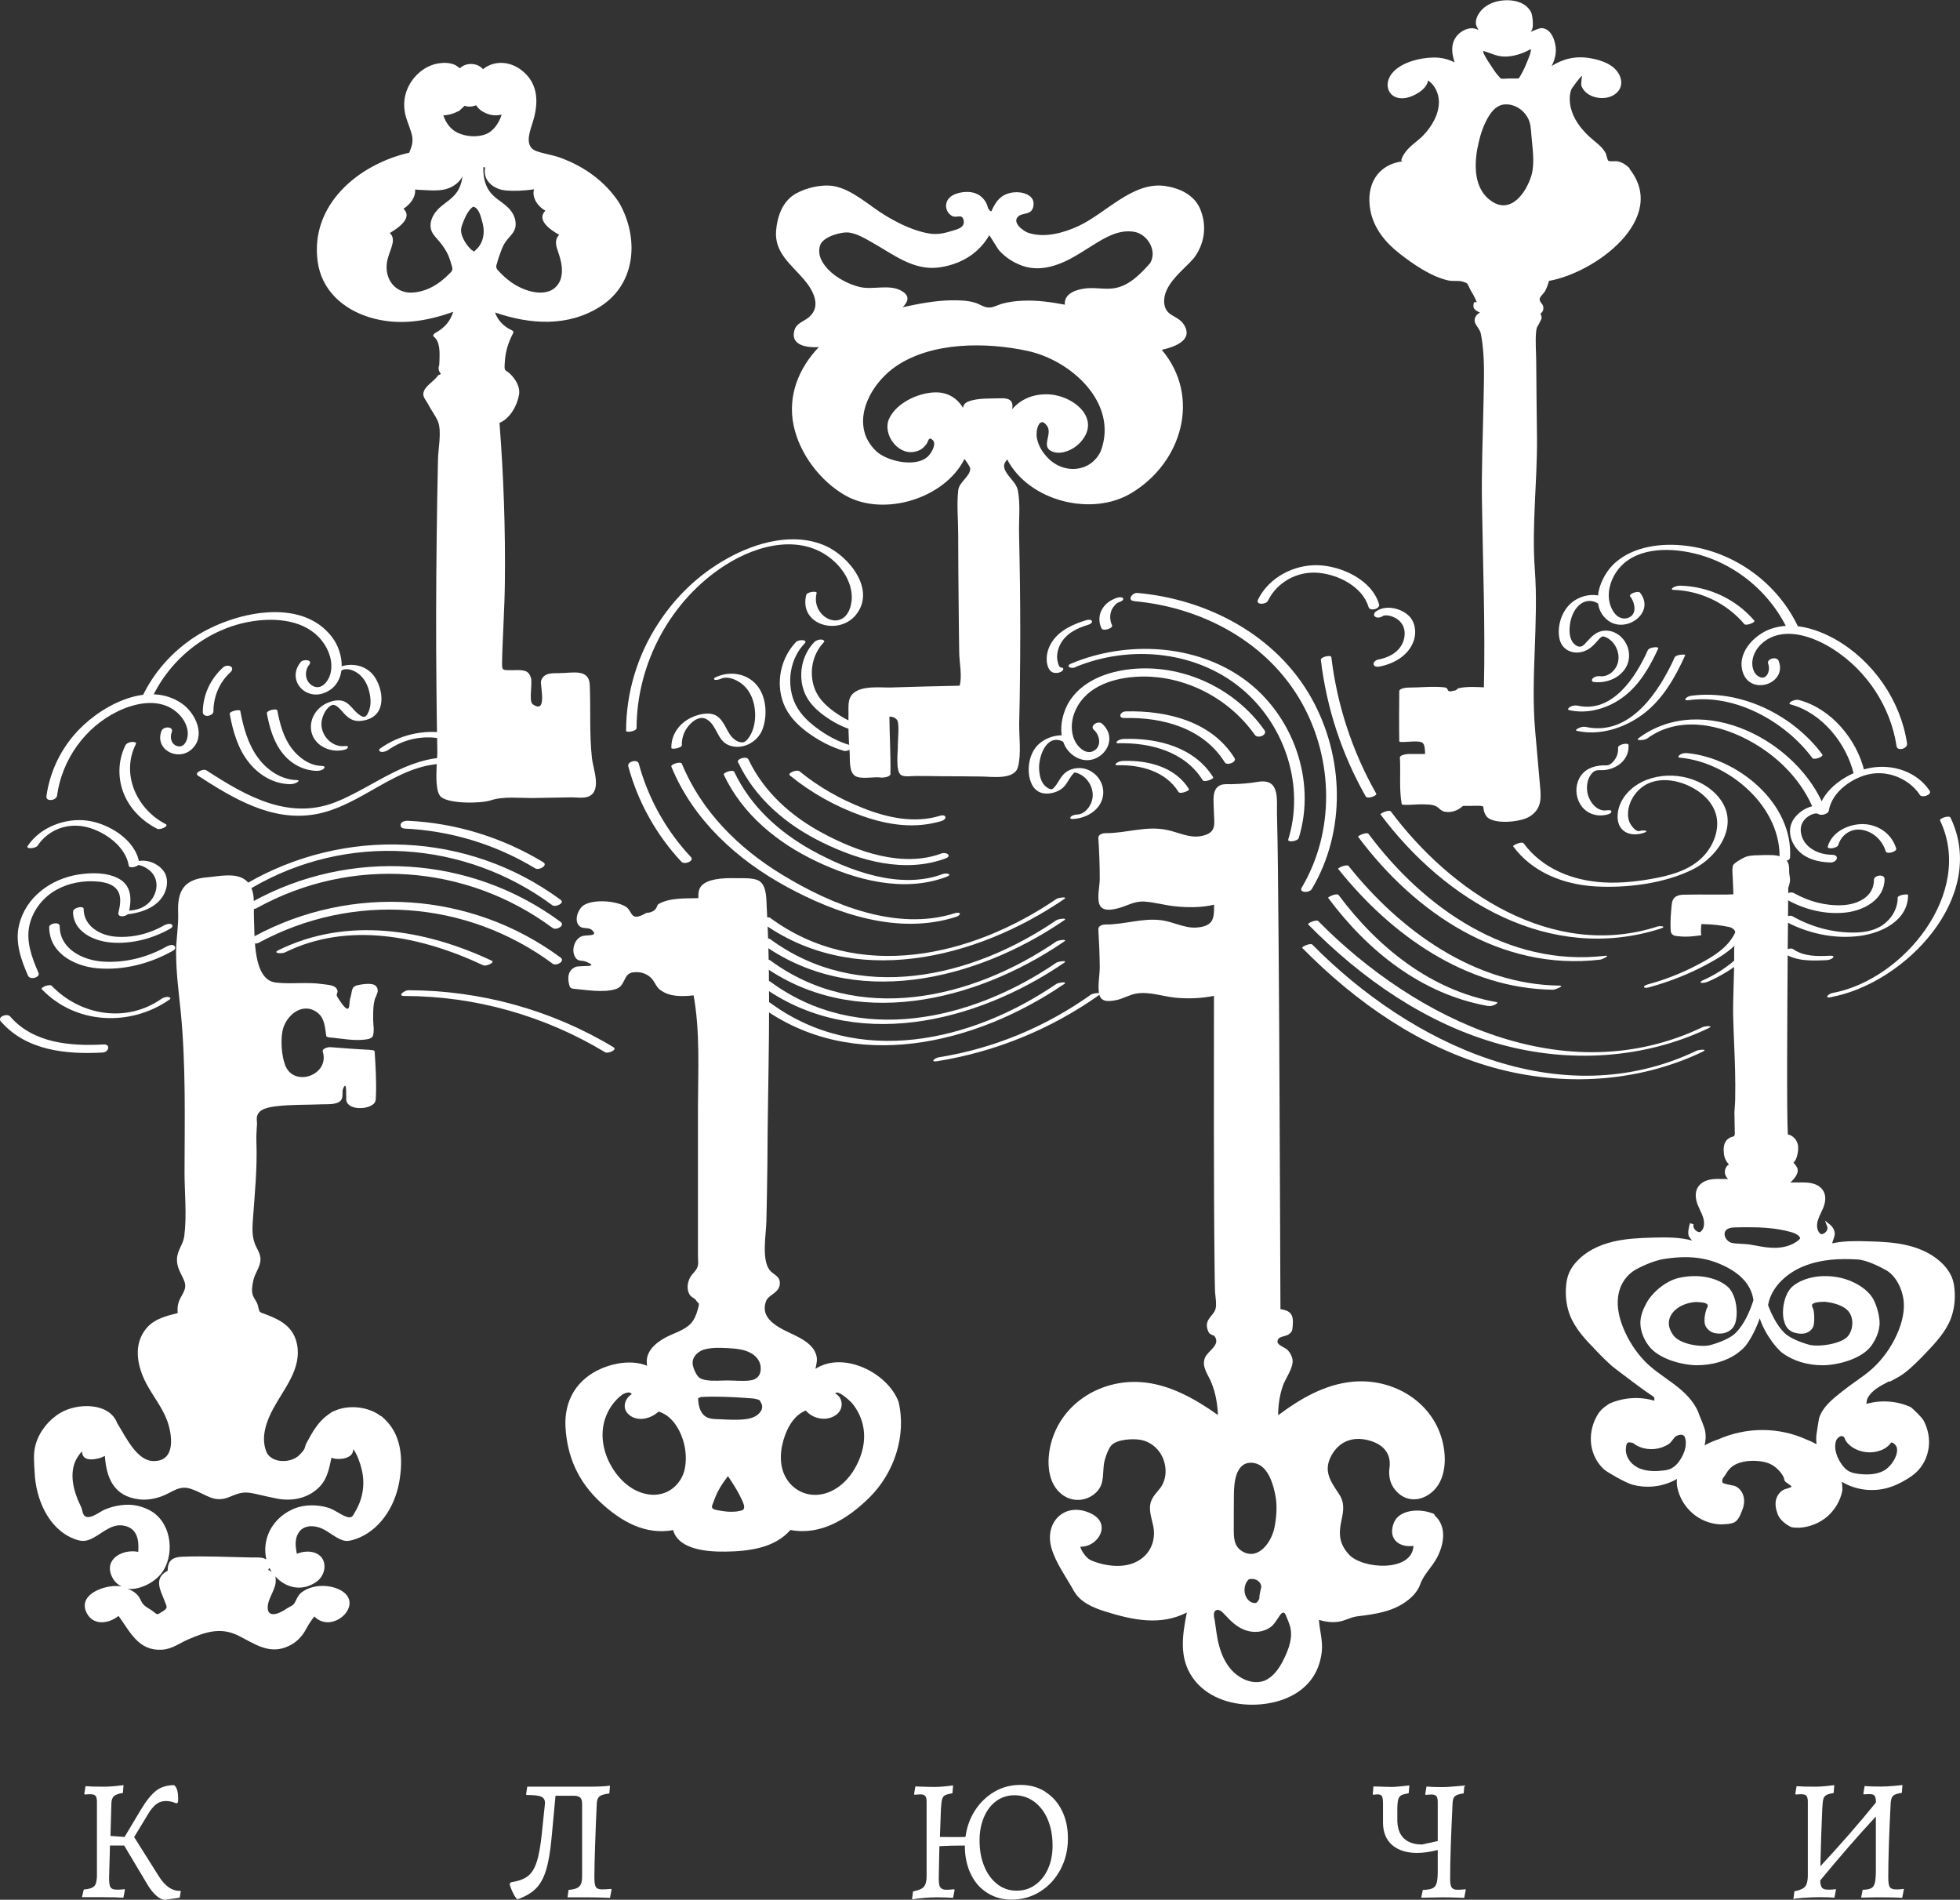 <?xml version="1.0" encoding="UTF-8"?> <svg xmlns="http://www.w3.org/2000/svg" id="Layer_1" data-name="Layer 1" viewBox="0 0 153.27 148.53"><rect x="0" y="0" width="153.27" height="148.53" fill="#333333" stroke="none"/><defs><style> .cls-1 { fill: #fff; stroke-width: 0px; } </style></defs><path class="cls-1" d="m127.43,13.16s-.01,0-.02-.01c0,0,0-.01,0-.02-.29-.27-.55-.44-.93-.52-.15-.03-.6.05-.72-.05-.06-.05-.16-.53-.21-.61-.3-.54-.84-.87-1.28-1.28-.66-.62-1.24-1.38-1.44-2.27-.1-.44-.12-.96.04-1.39.04-.12.79-1.13.84-1.07,0,.01-.09.65-.05.76.3.82,1.36,1.11,2.13.9.85-.24,1.26-1,.8-1.82-.43-.77-1.42-1.09-2.24-1.23-1.17-.2-2.14.06-3.01.61.25-.51.41-1.05.28-1.68-.11-.56-.39-1.2-1.02-1.28-.22-.03-.64.2-.93.3.35-.23.15-1.35.07-1.52-.46-.95-1.74-1.09-2.67-.87-.47.11-.95.36-1.27.74-.22.27-.4.6-.39.96,0,.17.11.36.2.53-.18-.08-.37-.15-.59-.13-.26.02-.54.13-.75.28-.85.6-.81,1.52-.52,2.39-.49-.25-1.04-.4-1.71-.38-1,.02-2.32.35-3.04,1.07-.96.95-.44,2.32.93,2.09.6-.1,1.66-.66,1.74-1.37.52.34.82.97.85,1.61.03,1-.54,1.97-1.21,2.67-.43.46-1.01.79-1.39,1.3-.14.19-.29.41-.34.65-.01.06.04.08.12.09-2,.25-2.92,1.87-2.53,3.88.27,1.37,1.16,2.46,2.24,3.31,1.07.84,2.51,1.84,3.86,2.13.36.08.8-.02,1.15.1.33.11.32.11.49.48.12.27.3.51.42.77.38.83-.11-.12-.11.68,0,.22.28.38.51.48-.15.08-.28.19-.35.34-.26.53.32.8.42,1.32.34,1.71.24,3.57.21,5.31-.05,2.67-.17,5.33-.12,8,.07,4.77.26,9.56.15,14.33-.65-.03-1.32-.07-1.95.06-.11.02-.18.14-.26.17-.91.26-.39-.17-.89-.23-.92-.1-1.91.02-2.84.02-.15,0-.67.06-.68.28-.01,1.3-.02,2.61,0,3.91,0,.05.12.06.14.06.39.03,1.33-.13,1.64.04.22.12.23.54.24.9-.43,0-.86,0-1.29,0-.14,0-.69.07-.68.28.07,1.17-.07,2.48.14,3.63,0,.05.11.06.14.06.53.04,1.07-.06,1.61-.03.31.01.63,0,.92.14.26.12.37.37.69.43.54.11,1.05-.1,1.43-.45.33,0,.66,0,.99-.01.96-.01.39.05.8.75.44.76,2.68.54,3.39.11,1.14-.69.9-1.72.81-2.84-.11-1.29-.23-2.57-.34-3.86-.37-4.21.28-8.44-.03-12.64-.25-3.41.2-6.87.17-10.29-.02-1.97-.05-3.93-.06-5.9,0-.8-.09-1.68,0-2.47.05-.37.11-.3.23-.57.15-.34.29-.38.1-.77.14-.1.24-.23.23-.47-.01-.31-.33-.42-.29-.69.02-.16.32-.43.41-.58.15-.27.24-.53.32-.82,3.63-.64,9.35-4.86,6.31-8.74Zm-7.73-9.3c.02.05.02.12,0,.17-.04.21-.12.41-.2.6-.19.48-.39.96-.67,1.4-.03.04-.06.08-.08.11-.11,0-.21,0-.32,0-.16,0-.31,0-.47,0-.18,0-.42.04-.6,0,0,0,0,0-.02-.02-.03-.03-.06-.06-.09-.1-.1-.11-.19-.21-.28-.33-.13-.17-.24-.36-.36-.53-.17-.26-.35-.52-.49-.79-.05-.09-.12-.21-.13-.31,0-.03,0-.06.01-.08.3.09.59.21.89.31.36.12.72.16,1.1.12.6-.07,1.18-.26,1.7-.57Zm-4.15,7.68c.15-.82.38-1.59.79-2.32.34-.6.77-1.05,1.4-1.06.69-.02,1.34.39,1.69.98.27.45.28.91.32,1.4.08,1.01.28,2.14.02,3.13-.38,1.31-1.57,3.11-3.12,2.07-1.38-.93-1.38-2.74-1.11-4.2Z"></path><path class="cls-1" d="m147.79,108.02c.38-.2.77-.4,1.11-.65.62-.47,1.17-1.04,1.7-1.59.72-.76,1.54-1.62,1.95-2.68.23-.61.34-1.29.31-2.02-.02-.51-.1-.94-.26-1.29-.14-.32-.35-.62-.63-.92-.67-.7-1.63-1.22-2.79-1.5-1.01-.24-2.02-.29-3.14-.32-.96-.03-1.89-.03-2.77.16.04-.14.11-.32.17-.53.17-.52-.31-.91-.33-.93l-.4-.32.18.48c.08.22-.11.48-.34.56-.06.02-.11.03-.14.02-.02,0-.05-.02-.09-.06-.26-.24-.26-.65-.18-.96.06-.22.16-.43.26-.65.07-.14.13-.28.19-.42.13-.34.24-.84.01-1.26-.16-.29-.46-.51-.85-.61-.33-.09-.66-.08-.99-.08,0,0-.32,0-.54,0-.11,0-.18,0-.22,0,0,0,.02-.02.03-.03.18-.15.32-.32.43-.51.06-.11.14-.27.12-.45-.02-.18-.13-.32-.24-.45-.03-.04-.06-.07-.09-.11.03-.03.06-.06.08-.09.14-.18.19-.38.23-.57.05-.22.09-.51.02-.79-.08-.3-.28-.56-.6-.71l-.17-.04c-.1-1.52-.05-9.08-.01-14.7l.02-1.95c.01-1.43.02-2.39.02-2.63.04-.11.14-.44.14-.58,0-.14-.02-.28-.04-.41-.02-.1-.03-.2-.03-.31v-.06c0-.27,0-.57-.23-.82-.19-.21-.48-.3-.69-.34-.26-.05-.53-.05-.76-.05-.02,0-.49,0-.84.02h-.15c-.24.02-.51.04-.72.12-.25.1-.46.24-.66.36-.12.08-.28.2-.33.29-.04.09-.06.3-.06.43.03.62.06,1.23.08,1.85-.16,0-.41.02-.52.02-.38,0-.76,0-1.14,0-.71,0-1.45-.01-2.18.01-.23,0-.47.03-.66.15-.28.18-.31.49-.33.69-.06.64-.12,1.31-.07,1.96,0,.08.02.21.12.3.1.1.25.13.39.14.42.05.78.05,1.12.02.16-.01.62-.07.62-.07l.14-.02-.02-.14c-.02-.16,0-.55.03-.73,0,0,.04-.01.11,0,.8.02,1.44.09,2.12.24.09.03.34.14.4.33.09.28.04.57-.01.87-.03.18-.06.37-.06.56v.96c0,.39-.02,1.04-.04,1.73-.03.93-.05,1.9-.04,2.4.02.82.05,1.58.08,2.31.06,1.41.11,2.73.08,4.3,0,.24-.06.98-.06,1l.03,1.69s0,.2-.13.22c-.25.05-.47.2-.59.4-.12.19-.14.4-.15.58,0,.29.02.53.11.74.07.17.17.33.3.46-.16.09-.28.26-.31.48-.04.23.05.47.25.66h-.51c-.31-.01-.68-.02-1.02.07-.39.1-.71.33-.87.63-.23.43-.12.94.01,1.29.06.15.12.29.19.44.11.23.21.44.27.67.08.32.08.75-.19.99-.03.03-.06.05-.09.06-.04,0-.08,0-.14-.02-.23-.08-.42-.34-.36-.56,0,0,0-.02,0-.03l-.27-.09s-.01.03-.01.04c-.06.19-.22.77-.06,1.02.05.08.14.19.23.3-.94-.26-1.95-.26-3.05-.23-1.12.03-2.13.08-3.14.32-1.16.28-2.12.79-2.79,1.5-.28.29-.49.6-.63.92-.16.36-.24.78-.26,1.29-.03.73.08,1.41.31,2.02.41,1.06,1.22,1.92,1.95,2.67.53.55,1.07,1.13,1.7,1.6l.58.44c.75.57,1.53,1.16,2.29,1.66.11.07.1.22.08.33-1.14-.34-2.41-.26-3.53.24l-.36.26c-.25.18-.47.44-.65.8-.35.66-.48,1.42-.39,2.13.1.75.45,1.43.99,1.93.22.21,1.65,1.03,2.18,1.19,1.19.34,2.48.18,3.54-.43-.05.42.03.68.03.68.16.77.58,1.48,1.18,2,.6.52,1.36.83,2.15.87.13,0,.86,0,1.15-.17.28-.18.42-.5.53-.79l.05-.13c.16-.37.2-.74.12-1.07-.09-.4-.36-.72-.71-.85-.04-.01-.13-.03-.24-.05-.16-.03-.64-.12-.7-.21-.05-.11,0-.27.03-.34.1-.11.18-.24.26-.37.06-.09.12-.19.19-.27.46-.58,1.27-.71,1.87-.72.62,0,1.14.1,1.54.33.45.26.9.83.93,1.09.02.17.09.22.29.36l.16.11c.12.09.13.13.13.13,0,0-.02.02-.06.05-.07.03-.17.06-.26.09-.07.02-.14.04-.2.06-.34.13-.61.45-.7.85-.08.37,0,.73.12,1.06.22.66,1.03,1.04,1.09,1.06.14.03.29.04.46.04.06,0,.12,0,.19,0,.79-.05,1.55-.36,2.15-.87.6-.52,1.02-1.23,1.18-2.02,0-.01.02-.27-.04-.7,1.06.64,2.38.82,3.61.47.5-.14.99-.37,1.52-.7.28-.17.49-.33.67-.49.53-.49.89-1.19.99-1.93.1-.71-.04-1.47-.39-2.13-.16-.3-.91-.98-1-1.05l-.04-.02c-1.07-.48-2.31-.56-3.44-.24.02-.16.04-.32.06-.37.3-.66.99-1.02,1.71-1.39Zm-17.07,6.78c-.23.12-.51.16-.75.18-.8.09-1.43,0-1.92-.25-.61-.32-.98-.94-.9-1.53,0,0,0-.38.19-.43.02,0,.05,0,.07,0,.11,0,.24.04.31.06.15.13.33.23.54.31.72.28,1.57.19,2.22-.23.14-.09.24-.22.33-.35.07-.09.14-.19.22-.25.09-.07.28-.14.46-.14.09,0,.22.09.25.16.25.64-.07,1.33-.28,1.69-.23.39-.48.64-.76.78Zm11.3-1.9c-.42-.23-.74-.35-.75-.35-2.19-1-4.72-.99-6.94,0-.02,0-.48.15-1.03.45.09-.38.11-.76.04-1.12-.06-.32-.43-1.19-.44-1.21-.25-.78-.81-1.51-1.72-2.24-.3-.24-.62-.46-.92-.68-.44-.31-.88-.63-1.29-.99-.77-.69-1.43-1.6-1.9-2.63-.45-.99-.64-1.9-.54-2.71.11-.95.63-1.75,1.44-2.19.58-.32,1.47-.69,2.16-.8.59-.09,1.14-.14,1.66-.14.95,0,1.79.16,2.58.48,1.63.66,2.55,1.61,2.74,2.83v.07c-.25.8-.7,1.88-1.42,2.58-.41.39-1.26.73-1.93.91-.72.2-2.35-.06-2.87-.72-.74-.95-.24-1.66.01-1.92.38-.4.95-.65,1.63-.72.18,0,.7,0,.92.13.07.04.08.08.09.11.02.1-.04.22-.07.26l-.02.04c-.11.33-.17.66-.16.92,0,.23.05.53.42.8.29.22.79.23,1.05.18.19-.04.35-.11.48-.19.29-.2.44-.45.52-.86.14-.73,0-2.08-.74-2.66-.89-.7-2.32-.94-3.73-.62-1.07.24-2.14,1.2-2.55,1.99-.24.44-.5,1.03-.46,1.65.03.54.24,1.11.62,1.63.79,1.11,2.73,1.55,3.77,1.56,1.2,0,2.35-.32,3.21-.95.17-.13.43-.33.63-.58.45-.58.85-1.42,1.1-2.14.2.62.53,1.23.98,1.85.15.21.55.69.8.87.84.61,1.95.95,3.12.95.03,0,.06,0,.08,0,1.04-.01,2.99-.45,3.77-1.56.37-.52.58-1.09.62-1.63.03-.6-.21-1.45-.47-1.94-.47-.88-1.62-1.49-2.55-1.7-1.41-.32-2.84-.08-3.73.62-.72.56-.92,1.95-.74,2.66.08.32.18.62.51.85.13.09.28.15.48.19.27.06.51.06.72,0,.26-.08.48-.26.58-.48.08-.18.08-.37.09-.54,0-.27.01-.58-.08-.88l-.02-.04s-.09-.16-.07-.26c0-.03.02-.07.09-.11.23-.14.74-.14.92-.14.47.05,1.33.2,1.8.7.4.42.5,1.31.02,1.96-.46.62-2.31.9-3.04.7-.67-.18-1.52-.52-1.93-.91-.63-.61-1.05-1.52-1.3-2.19.27-1.52,1.6-2.56,2.76-3.03,1.48-.6,2.97-.61,4.23-.54.74.04,1.79.59,2.21.82.83.46,1.3,1.53,1.4,2.37.09.81-.09,1.72-.54,2.71-.47,1.03-1.13,1.93-1.9,2.63-.4.36-.85.68-1.29.99-.31.22-.62.44-.92.68l-.17.13c-.71.56-1.52,1.2-1.79,2.08,0,0-.16.92-.2,1.24-.03.24-.03.5,0,.75Zm-1.35-15.96c-.57.49-1.31.61-1.83.62-.5.01-.98-.07-1.45-.16-.19-.03-.38-.07-.57-.1-.16-.02-.38-.04-.61-.05-.3-.02-.61-.03-.8-.08-.18-.04-.35-.18-.47-.38-.1-.18-.11-.4-.01-.55.15-.24.51-.28.84-.28.3,0,.6-.01.92-.01,1.05,0,2.18.06,3.26.35.28.07.56.17.74.36.05.06.08.11.08.14,0,.05-.08.11-.1.13Zm3.97,18.12c-.28-.14-.53-.4-.76-.78-.21-.36-.53-1.05-.28-1.69.04-.09.23-.31.4-.31h0c.21,0,.26.17.27.23.11.25.31.46.59.65.65.42,1.5.51,2.22.23.22-.08.41-.2.56-.33.1-.09.18-.18.26-.29.13.04.38.16.44.46.1.6-.48,1.47-1.04,1.76-.49.26-1.12.34-1.92.25-.24-.03-.51-.07-.75-.19Z"></path><path class="cls-1" d="m112.2,118.45s-.04-.07-.1-.1c-.04-.03-.09-.04-.14-.05-.95-.36-2.57-.3-2.98.8-.48,1.3.54,1.92,1.55,1.76-.08,2.06-3.99,1.85-5.06.66-.75-.83-.8-1.6-.57-2.65.18-.84.26-1.41-.24-2.14-.68-1-1.18-1.79-.53-2.96.67-1.19,1.83-1.51,3.1-1.1.89.29,1.47.88,1.45,1.83,0,.19-.05.38-.05.57,0,.62.17,1.12.6,1.56.78.82,1.92.75,2.76.02,1.04-.9,1.13-2.49.86-3.75-.69-3.26-3.88-5.18-7.09-4.87-2.17.21-4.09,1.33-5.81,2.62,0-.78.11-1.53.36-2.28.2-.6.82-1.37.77-2.03-.02-.25-.19-.58-.36-.76-.2-.23-.8-.39-.82-.66-.03-.46.6-.41.85-.58.31-.21.31-.33.34-.69.09-.97-.24-1.17-.96-1.3-.03-7.43-.06-14.86-.1-22.28-.03-4.13-.05-8.26-.1-12.38-.02-1.33-.03-2.66-.07-3.99-.03-1.22.26-2.87-1.51-2.57-.69.12-1.33.16-2.04.18-.25,0-.62-.03-.86.07-.73.3-.53,1.31-.53,1.95.01,1.04.33,1.83-1.08,2.05-.86.14-1.74-.32-2.57-.49-1.66-.35-3.18.26-4.82.25-.23,0-.58.1-.56.39.07,1.06.11,2.12.11,3.18,0,.56-.23,1.49-.02,2.01.22.54.91.43,1.42.3.77-.19,1.28-.59,2.13-.53.8.06,1.57.29,2.37.37.96.1,2.07.11,3.04-.13,0,.99.03,1.69-1.39,1.79-.91.06-1.81-.45-2.71-.57-1.5-.2-2.91.34-4.39.33-.23,0-.58.1-.56.39.06.98.1,1.96.11,2.95,0,.63-.19,1.56-.03,2.16.16.58.74.52,1.28.42.55-.1,1.06-.43,1.61-.52,1.01-.17,2.04.22,3.03.32,1,.1,2.05.06,3.04-.14,0,7.07-.03,14.14.05,21.21,0,.59.02,1.18.03,1.76,0,.42.16,1.12.04,1.52-.18.58-.97.84-.56,1.76.13.29.41.24.51.39.45.68-.57,1.12-.78,1.67-.27.71.26,1.3.52,1.95.32.81.47,1.65.5,2.51-1.79-1.27-3.82-2.42-6.03-2.57-3.04-.21-6.01,1.53-6.94,4.5-.41,1.3-.48,3.18.64,4.17.74.67,1.8.72,2.6.13.86-.64.7-1.41.81-2.35.04-.38.33-1.23.58-1.5.45-.49,1.71-.55,2.33-.43.83.17,1.49.78,1.77,1.58.21.6.21,1.29-.08,1.87-.23.48-.72.82-.9,1.33-.24.66.04,1.32.17,1.98.27,1.44-.55,2.69-2.02,3.01-.69.15-1.53.07-2.21-.13-.26-.08-.61-.18-.83-.34-.2-.15-.56-.58-.65-.95,1.4.03,2.47-1.79.87-2.58-2.03-1.01-3.71.63-3.13,2.67.34,1.19,1.15,2.27,1.74,3.34.5.91,1.51,1.33,2.46,1.63,2.22.7,4.37,1.12,6.39.08-.34,1.72-.64,3.53.45,5.09,1.04,1.5,2.9,2.13,4.66,2.12,1.63,0,3.41-.51,4.49-1.81.55-.65.85-1.47.95-2.31.1-.86-.17-1.69-.22-2.51.48.14.98.22,1.5.15.56-.08.95-.36,1.51-.43,1.42-.17,2.86-.37,4.01-1.31.39-.32.73-.71.9-1.19.28-.8.92-1.33,1.32-2.1.56-1.07.77-2.44-.2-3.3Zm-11.8,11.25c-.3.62-.7,1.25-1.31,1.6-.59.34-1.3.25-1.89-.05-1.35-.68-1.87-2.18-2.07-3.59-.05-.32-.09-.64-.14-.97-.04-.22-.16-.63.08-.78.25-.15.52.13.67.29.26.28.52.55.82.79.54.43,1.2.67,1.89.58.32-.05.64-.16.9-.35.29-.21.45-.51.65-.8.06-.09.21-.35.37-.34.12,0,.2.26.24.35.09.21.18.43.25.65.28.89-.07,1.81-.45,2.61Zm-2.81-6.17s.03-.02.04-.03c0,0,.02-.01.04-.02,0,0,.03,0,.05-.02.01,0,.05-.01.06-.01.03,0,.05,0,.08,0-.07,0,.05,0,.05,0,.13,0,.22.02.33.07.22.1.4.32.39.57-.05.22-.11.44-.14.66,0,.06,0,.13-.01.19,0,.05-.02.09-.04.12,0,.02-.02.04-.03.06,0,0-.05.08-.03.05-.01.02-.03.04-.04.05,0,0-.09.08-.03.03-.03.03-.07.06-.11.08h0c.05-.03,0,0-.02,0,0,0,0,0,0,0,0,0,0,0,0,0,0,0,0,0,0,0-.03,0-.06,0-.09,0,.11,0-.12-.02-.05,0-.05-.01-.1-.03-.15-.05-.01,0-.01,0-.01,0,0,0,0,0-.02-.01-.02-.01-.04-.02-.06-.03-.05-.03-.11-.07-.14-.1-.17-.15-.27-.37-.32-.59-.04-.22-.02-.45.05-.66.03-.09.1-.22.13-.26.02-.03.05-.06.07-.08,0,0,.05-.04.01-.01Zm2.06-4.05c-.22,1.05-1.22,2.53-2.47,1.83-.73-.41-.7-1.15-.7-1.89,0-.85,0-1.69.01-2.54,0-.97.14-2.7,1.54-2.5,1.13.16,1.55,1.68,1.72,2.63.14.76.06,1.72-.1,2.48Z"></path><path class="cls-1" d="m29.8,110.73c-.93-.73-2.44-.93-3.58-.45-.12.05-.24.1-.32.15-.02.01-.03.03-.05.04-.08.05-.15.11-.22.16-.77.54-1.23,1.39-1.67,2.21-.19.37.02.35-.56.93-.67.66-2.21.65-2.58-.29-.44-1.13.02-2.39.57-3.39.84-1.55,2.23-3.11,1.83-5.02-.27-1.29-1.21-1.84-2.34-2.27-.67-.26-.56-.12-.71-.72-.09-.38-.4-.61-.45-1.03-.04-.32.04-.75.12-1.06.14-.5.5-.94.53-1.48.02-.5-.29-.86-.45-1.3-.21-.57-.19-1.17-.15-1.77.15-2.09.36-4.12.28-6.22-.02-.47.03-.92.05-1.39,0-.17-.05-.38,0-.55.15-.6.91-.71,1.51-.79,1.16-.14,2.38-.1,3.55-.15.38-.02,1.2.06,1.5-.31.22-.27.05-.66.18-.94.33-.74.19.8.25,1,.2.65,1.39.66,1.95.34.37-.21.34-.39.36-.83.04-1.12-.03-2.24-.1-3.36,0-.11-.13-.15-.28-.14-.03,0-.05-.01-.09-.02-1.04-.05-2.08-.13-3.12-.21-.15-.01-.64.11-.57.35.57,1.83-2.26,2.84-2.94,1.06-.28-.73-.36-1.92-.21-2.67.22-1.13,1.46-2.29,2.65-1.5.65.43.67,1.19.77,1.87.01.11.18.12.25.13.98.08,2.09.33,3.06.12.13-.03.31-.12.35-.26.11-.4.02-.84.01-1.25,0-.56-.01-1.1.14-1.63,0,.02.22-.49.22-.6,0-.66-.69-.6-1.28-.52-.9.12-.65.4-.89,1.15-.1.32.12,1.6-.98-.16-.19-.31.16-.32-.08-.68-.2-.29-.8-.29-1.1-.34-1.22-.18-2.44.02-3.64-.12-1.81-.2-1.64-3.6-1.71-4.99-.05-.96.21-2.35-.67-3.03-.77-.6-2.11-.28-2.98-.21-1.81.15-2.35,1.03-2.28,2.77.04,1.04-.16,2.05-.16,3.09,0,1.55.2,3.08.36,4.62.41,4.17.31,8.41.3,12.59,0,1.61.19,3.38-.02,4.98-.08.64-.54,1.11-.57,1.77-.03.57.22,1,.46,1.49.33.67.19.9-.16,1.53-.23.41-.29.8-.24,1.23-.87.22-1.79.44-2.4,1.13-1.13,1.28-.78,3.02-.05,4.4.51.96,1.22,1.82,1.61,2.85.39,1.04.75,3.21-1.05,3.19-1.3,0-2.15-1.85-2.85-2.97-.6-1.61-3.1-1.6-4.45-.79-.9.54-1.63,1.44-1.92,2.46-.21.72-.12,1.47-.08,2.21.09,2.04,1.06,4.4,3.1,5.18.44.17.78.22,1.22.04.84-.34,1.59-1.24,2.58-1.09,1.14.17,1.27,1.15,1.2,2.06-1.17-.24-2.68.52-2.08,1.89.18.41.46.67.79.81-.17-.03-.35-.04-.52-.03-1.07.02-2.93.74-2.21,2.13.52.99,1.72.82,2.48.21.91,1.25,1.56,2.75,3.39,2.64.83-.05,1.38-.52,2.09-.82,1.3-.55,2.45-.96,3.83-.31,1.35.67,2.49,1.57,4.02.83.61-.29,1.04-.75,1.35-1.34.18-.35.4-.66.63-.96,1.43,1.47,4.03-1.01,2.02-2.07-.9-.47-2.22-.43-3.03.2-.32.25-.41.65-.57.87-.12.17-.47.3-.64.42-.52.37-1.52.78-1.42-.25.07-.7.67-1.33.62-2.06,0-.09-.02-.17-.03-.24.8.89,2.08,1.23,3.23.41.78-.56.9-1.87-.12-2.25-.45-.17-.96-.11-1.43.07-.04-.21-.07-.43-.09-.65-.02-.35.04-.68.22-.98.38-.63,1.21-.62,1.82-.35.56.25,1.05.72,1.63.92.35.12.69.02,1.02-.09,1.86-.65,3.03-2.48,3.39-4.36.36-1.91.23-3.98-1.41-5.27Zm-17.03,12.07c.94-1.52.56-3.94-1.16-4.77-.69-.33-1.35-.45-2.13-.35-.44.05-.87.17-1.28.34-.4.16-1.33.95-1.66.4-.09-.14-.11-.4-.18-.56-.13-.29-.27-.56-.37-.86-.24-.65-.39-1.37-.29-2.07.08-.6.35-1.06.71-1.46.01.2.06.38.22.5.29.21.8.12,1.12.04.16-.04.3-.11.45-.18.12,1.66.65,3.17,2.72,3.4.6.06,1.17-.04,1.74-.25.83-.31,1.35-.88,2.25-.58,1.22.4,1.79,1.17,3.08.62.82-.35,1.15-.41,1.96-.23.58.13,1.15.27,1.73.38,1.14.21,2.32,0,3.2-.82.73-.68.85-1.53,1.04-2.38.1.03.2.07.31.08.35.05.82,0,1.12-.21.2-.14.27-.33.28-.54.32.43.54,1.14.63,1.49.31,1.16.14,2.36-.48,3.39-.19.33-.24.56-.7.4-.52-.19-.94-.57-1.48-.72-.8-.23-1.77-.24-2.55.07-1.55.62-2.54,2.11-2.26,3.81.01.06.03.12.04.18-.32-.19-.75-.15-1.11-.15-1.81-.03-3.66-.13-5.47-.06-.83.03-1.14.37-1.14,1.1-.38.2-.67.47-.67.96,0,.47.28.97.43,1.4.16.46.32.52-.17.83-.51.32-.35.24-.86-.11-.18-.12-.4-.23-.56-.38-.22-.21-.22-.33-.38-.6-.21-.35-.55-.56-.93-.69,1.03.12,2.3-.6,2.79-1.41Zm8.19-.04s.06-.11.11-.18c.05.11.11.22.18.32-.11-.08-.24-.16-.29-.15Z"></path><g><path class="cls-1" d="m14.13,147.91l-.08.46-1.12.16c-.24,0-.48-.11-.73-.34-.25-.23-.5-.54-.73-.95l-1.76-2.95h-1.11l-.07,2.53c0,.36.03.61.11.73.08.13.24.19.49.19.14,0,.26,0,.38-.01s.19-.02.23-.03l.03.05-.12.62c-.12,0-.34-.02-.67-.03-.33,0-.67-.01-1.01-.01h-1.56s.14-.6.14-.6c.29-.03.5-.07.64-.14.14-.06.24-.16.29-.29.05-.13.09-.33.1-.6v-5.69c.01-.29-.02-.48-.09-.58-.07-.1-.21-.15-.41-.15-.09,0-.18,0-.27.01s-.15.01-.19.01l-.03-.05.1-.6c.11,0,.31.02.61.03.3,0,.6.01.89.01.25,0,.54-.02.85-.05s.52-.06.62-.07l-.05.61c-.34.05-.58.14-.7.25-.12.11-.19.3-.2.56l-.07,2.55,1.1.08,1.25-2.09c.43-.72.84-1.23,1.21-1.52s.85-.44,1.42-.44c.11.09.19.23.24.41.05.18.07.38.07.6,0,.15,0,.26-.01.33l-.12.09c-.29-.13-.56-.19-.83-.19-.3,0-.56.09-.78.27-.22.18-.44.45-.64.8l-1.06,1.75,1.94,3.08c.24.38.5.66.77.85s.57.28.91.28l.05.05Z"></path><path class="cls-1" d="m47.82,147.76l-.12.62c-.13,0-.23,0-.3-.01-.63-.02-1.12-.03-1.48-.03h-1.54l.08-.58c.4-.03.67-.11.83-.26.15-.14.23-.39.23-.75v-5.65c.01-.25-.03-.43-.13-.54-.1-.1-.26-.16-.49-.16h-1.46s-.31,3.32-.31,3.32c-.1,1.08-.25,1.92-.44,2.53-.19.61-.46,1.09-.81,1.43-.35.34-.82.61-1.43.82-.12-.12-.24-.3-.36-.56-.12-.25-.2-.47-.24-.66l.11-.12c.57-.08,1.01-.24,1.31-.47.3-.23.54-.61.7-1.12.17-.51.3-1.25.4-2.22l.24-2.3c.03-.28-.06-.47-.27-.57-.21-.1-.6-.14-1.17-.14l-.03-.05.09-.6h4.91c.66,0,1.18-.03,1.56-.08l-.05.61c-.38.05-.63.12-.76.22-.13.1-.2.27-.22.51-.05.98-.09,2.04-.13,3.2s-.06,2.04-.06,2.65c0,.37.04.62.12.74.08.12.24.18.47.18.15,0,.39-.01.72-.04l.03.05Z"></path><path class="cls-1" d="m81.72,140.08c.56.35,1.01.84,1.32,1.48.32.63.47,1.36.47,2.17,0,.89-.19,1.69-.58,2.43-.39.73-.92,1.31-1.59,1.73-.67.42-1.42.63-2.24.63-.71,0-1.35-.18-1.9-.53-.56-.35-.99-.85-1.29-1.48s-.46-1.36-.46-2.18v-.04c-.74,0-1.4.02-1.99.05l-.05,2.49c0,.36.03.61.12.73.09.13.25.19.48.19.11,0,.31-.01.61-.04l.03.05-.12.62c-.49-.03-.91-.04-1.26-.04-.58,0-1.23.05-1.95.16l.08-.62c.42-.08.7-.2.84-.36.14-.16.22-.43.22-.81v-5.69c.01-.29-.02-.48-.09-.58-.07-.1-.2-.15-.4-.15l-.46.03-.03-.05.1-.6c.12,0,.21,0,.27.01.54.02.95.03,1.23.03.38,0,.86-.04,1.45-.12l-.05.61c-.27.05-.46.1-.58.16s-.19.17-.23.32c-.04.15-.07.4-.09.74l-.08,2.2c.23,0,.56.01,1,.01s.79,0,1-.01c.1-.77.35-1.46.75-2.08s.91-1.1,1.52-1.46,1.3-.53,2.04-.53,1.37.18,1.93.53Zm-.77,7.29c.42-.3.76-.71,1-1.25.24-.53.36-1.14.36-1.83,0-.77-.13-1.45-.38-2.04-.25-.59-.61-1.06-1.06-1.39-.45-.33-.97-.5-1.54-.5-.53,0-1.01.15-1.42.45-.41.3-.73.71-.96,1.25s-.35,1.14-.35,1.83c0,.76.12,1.44.37,2.03.24.6.59,1.06,1.03,1.4s.94.5,1.5.5,1.03-.15,1.45-.45Z"></path><path class="cls-1" d="m114.62,147.76l-.12.62c-.13,0-.23,0-.3-.01-.6-.02-1.05-.03-1.37-.03l-1.69.03.12-.61c.33,0,.58-.05.75-.12s.27-.21.33-.41c.06-.2.09-.51.09-.92v-1.67c-.6.15-1.13.23-1.61.23-.83,0-1.48-.21-1.96-.62-.47-.42-.71-1-.71-1.75v-1.48c0-.29-.03-.48-.08-.58-.05-.1-.17-.15-.34-.15l-.38.03v-.05s.05-.6.05-.6l1.36.04c.32,0,.8-.04,1.45-.12l-.05.61c-.27.05-.47.1-.58.16s-.2.17-.24.33c-.04.15-.07.4-.07.73v.75c-.02.67.14,1.18.47,1.52s.82.52,1.46.52l1.23-.27v-2.91c.01-.29-.02-.48-.09-.58-.07-.1-.2-.15-.4-.15l-.46.03-.03-.05.1-.6c.1,0,.28.02.54.03s.52.01.79.01.8-.04,1.63-.12l-.05.61c-.33.05-.56.12-.68.22-.12.1-.18.29-.19.55-.05,1.04-.1,2.14-.14,3.29-.04,1.16-.05,2.04-.05,2.64,0,.33.04.55.12.66.08.12.24.18.47.18.11,0,.31-.01.61-.04l.03.05Z"></path><path class="cls-1" d="m148.87,147.76l-.12.62c-.12,0-.34-.02-.66-.03-.33,0-.66-.01-1-.01-.3,0-.6,0-.91.01-.31,0-.53.01-.64.01l.12-.61c.3,0,.52-.05.66-.12s.24-.21.29-.41.08-.51.08-.92v-4.28c-1.45,1.57-2.9,3.24-4.35,5,0,.28.06.47.14.57s.24.15.45.15c.14,0,.26,0,.38-.01s.19-.02.23-.03l.03.05-.12.62c-.07,0-.22-.02-.44-.03-.22,0-.46-.01-.71-.01-.4,0-.84.02-1.32.05-.48.04-.73.07-.74.11l.08-.62c.42-.08.69-.2.83-.36s.21-.43.22-.81v-5.69c.01-.29-.02-.48-.09-.58-.07-.1-.2-.15-.4-.15-.09,0-.18,0-.27.01s-.15.01-.19.01l-.03-.05.1-.6c.11,0,.31.02.61.03.3,0,.6.01.89.01.24,0,.52-.02.83-.05s.52-.06.62-.07l-.05.61c-.27.05-.47.1-.58.17-.12.07-.19.17-.23.32s-.06.39-.08.73c-.06,1.3-.11,2.8-.15,4.51,1.54-1.66,3-3.32,4.35-4.99,0-.26-.05-.44-.11-.52-.06-.09-.19-.13-.39-.13-.09,0-.18,0-.27.01s-.15.01-.19.01l-.03-.05.1-.6c.1,0,.28.02.54.03.26,0,.52.01.79.01s.58-.02.94-.05.58-.06.69-.07l-.05.61c-.33.05-.56.12-.67.22-.11.1-.18.29-.2.55-.05.95-.1,2.01-.14,3.2-.04,1.18-.05,2.07-.05,2.66,0,.37.04.62.12.74.08.12.24.18.47.18.14,0,.26,0,.38-.01s.19-.02.23-.03l.03.05Z"></path></g><path class="cls-1" d="m70.27,109.61c-.84-2.28-4.32-4.01-6.5-2.59.08-.42.19-.74.03-1.17-.25-.7-.96-1.11-1.58-1.42-1-.5-2.87-1.16-2.32-2.69.19-.53,1.02-.63,1.08-1.34.05-.66-.5-.71-.8-1.11-.64-.83-.27-2.8-.25-3.8.03-1.5.07-3,.08-4.5.02-6.65.32-13.36-.05-20-.04-.63.02-1.71-.57-2.1-.41-.28-1.27-.22-1.74-.23-.73-.02-1.97-.02-2.61.43-.41.29-.44.67-.43,1.13-1.04.03-2.25-.04-3.11.46-.04.03-.06.06-.09.1-.11.38-.4.57-.85.59-.16.07-.74.46-1.04.23-.21-.16-.29-.55-.61-.73-.78-.45-2.41-.57-3.21-.13-.46.26-.82,1.14-.45,1.6.29.36.76.1,1.06.39.53.52-.48.33-.82.47-.58.23-.84,1.11-.5,1.65.23.36.5.2.84.34,1.17.48-.46.26-.83.41-.63.27-.64.93-.45,1.52.04.11.15.17.27.18.99.09,2.33.33,3.3.04.82-.24.59-1.17,1.33-1.31.64-.11,1.26.11,1.62.61.18.25.27.53.54.74.73.57,1.74.54,2.63.44.51,2.84.35,5.76.34,8.64,0,2.67,0,5.34,0,8.01v3.81c0,.2.04.46,0,.65-.1.44-.42.58-.62.96-.2.38-.27.86-.07,1.26.16.32.42.3.56.54.18.29.28.08.13.64-.28,1.02-.63,1.37-1.55,1.79-.37.17-.74.31-1.09.51-.54.31-1.08.73-1.29,1.34-.09.27-.09.54-.05.81-1.08-.45-2.47-.25-3.51.19-1.96.82-2.98,2.49-2.87,4.59.13,2.36,1.02,4.31,2.75,5.91,1.59,1.48,3.49,2.56,5.67,2.16.43,1.58,2.81,1.7,4.14,1.68,1.81-.03,3.79-.28,5.03-1.69,2.4.45,4.5-.89,6.18-2.54,1.92-1.9,2.92-4.83,2.27-7.5Zm-3.54,5.4c-.6.92-1.5,1.68-2.61,1.84-1.09.15-2.11-.36-2.66-1.31-.59-1.02-.45-2.32-.05-3.38.3-.8.8-1.56,1.6-1.88.57.68,1.68.88,2.41.31.59-.46.5-1.33-.11-1.65.21-.32,1.2.62,1.33.78.39.47.66,1.01.81,1.59.33,1.28-.03,2.59-.72,3.69Zm-8.9,3.12c-.15.04-.3.06-.46.06-.31.02-.62-.01-.92-.06-.2-.04-.5-.06-.66-.15-.22-.12-.07-.34,0-.54.18-.53.43-1.04.75-1.5.1-.14.21-.29.31-.43.02-.03.05-.07.08-.1.07.11.14.21.21.32.17.26.33.52.49.79.15.26.29.53.41.8.08.18.24.51.09.7-.07.07-.21.09-.29.11Zm-2.79-12.61c.61-.18,1.24-.15,1.86-.12.62.04,1.29.08,1.84.4.45.26.75.67.75,1.2,0,.55-.31.86-.84.93-.58.07-1.21,0-1.79,0-.52,0-1.07.06-1.59-.02-.23-.03-.51-.1-.67-.28-.19-.21-.34-.56-.41-.84-.15-.62.31-1.09.86-1.28Zm-.21,3.7c.61-.03,1.23-.03,1.85-.01.61.02,1.23.05,1.84.1.25.02.53.02.77.12.05.02.08.03.12.05.02.06.06.12.1.19.11.18.11.33.06.52-.22.51-.76.71-1.29.77-.67.08-1.37.03-2.05,0-.39-.01-.84-.01-1.15-.28-.37-.31-.47-.87-.49-1.35.09-.06.18-.1.24-.11Zm-5.6,1.43c.69.52,1.67.27,2.27-.29.22.07.43.17.62.3.37.26.67.62.89,1.01.57.99.78,2.27.49,3.37-.35,1.16-1.38,1.92-2.6,1.82-1.26-.11-2.29-.96-2.95-1.99-.69-1.07-1.02-2.39-.72-3.64.14-.57.41-1.12.79-1.58.18-.21.37-.41.6-.58.17-.13.65-.34.78-.07-.57.35-.8,1.17-.17,1.64Z"></path><g><path class="cls-1" d="m10.89,67.47c-.28-1.81-2.38-3.08-4.06-3.31s-3.66.48-4.66,1.97c-.19.29.62.2.76,0,.87-1.3,2.4-1.84,3.91-1.45,1.38.36,3,1.51,3.23,3.01.04.25.86.06.82-.22h0Z"></path><path class="cls-1" d="m10.71,67.62c.11-.06-.09.04-.09,0,0,0,.11,0,.11,0,.1,0,.2.03.3.06.23.07.44.2.63.34.39.31.59.74.58,1.24-.02.54-.29,1.06-.7,1.41s-.89.49-1.42.52c-.16.01-.44.06-.55.19s.1.13.19.12c1.15-.08,2.53-.51,3.08-1.62.23-.46.3-1.02.11-1.5-.17-.41-.56-.73-.96-.91-.55-.25-1.21-.24-1.75.04-.08.04-.27.14-.1.2.15.05.44-.04.57-.11h0Z"></path><path class="cls-1" d="m10.08,71.31c.23-1.05.21-2.11-.86-2.65-.93-.47-2.13-.44-3.13-.28-2.13.35-4.08,1.77-4.6,3.94-.33,1.37.16,2.72.7,3.96.16.37.98.14.82-.22-.52-1.2-1.01-2.48-.69-3.8.27-1.09,1.01-2.05,1.97-2.62,1.02-.61,2.26-.83,3.44-.71.51.06,1.11.2,1.43.64.38.52.23,1.22.1,1.8-.09.41.75.32.83-.06h0Z"></path><path class="cls-1" d="m3.28,77.35c2.62,2.74,6.9,2.94,9.96.81.15-.1.08-.17-.06-.21-.17-.04-.44.06-.58.16-2.72,1.89-6.31,1.3-8.56-1.04-.16-.16-.92.13-.77.29h0Z"></path><path class="cls-1" d="m5.71,71.27c0,1.58,1.63,2.31,2.98,2.42,1.61.13,3.25-.3,4.65-1.1.13-.08.22-.22.07-.32s-.44,0-.58.08c-1.15.66-2.49.99-3.82.88-1.2-.1-2.47-.83-2.47-2.18,0-.25-.82-.1-.82.22h0Z"></path><path class="cls-1" d="m3.85,72.5c0,2.01,1.95,3.03,3.72,3.2,2.08.19,4.19-.36,5.99-1.39.15-.09.2-.26.06-.37-.15-.13-.44-.02-.59.06-1.51.86-3.27,1.3-5.01,1.18-1.54-.11-3.35-.98-3.35-2.76,0-.39-.83-.24-.83.08h0Z"></path><path class="cls-1" d="m.06,79.85c1.98,2.3,5.14,2.6,7.98,2.44.48-.03.62-.67.06-.63-2.58.14-5.49-.09-7.3-2.18-.26-.3-1.03.04-.75.37H.06Z"></path><path class="cls-1" d="m143.01,63.39c.23-1.5,1.9-2.65,3.31-2.89s3,.41,3.82,1.66c.17.25.96-.03.76-.33-1.02-1.53-2.95-2.13-4.71-1.78-1.66.33-3.73,1.63-4.01,3.44-.05.35.78.21.82-.09h0Z"></path><path class="cls-1" d="m142.73,63.11c-.92-.42-2.16.29-2.58,1.13-.5,1.01.15,2.22,1.06,2.72.61.34,1.29.46,1.98.47.18,0,.43-.14.45-.33.02-.22-.22-.27-.38-.27-1.08-.01-2.25-.57-2.43-1.74-.07-.45.09-.87.44-1.16.17-.14.35-.24.52-.29.12-.03.12-.04.25-.04-.04,0,.09.01.11.02-.02,0,.09.04.11.05.35.16.95-.34.47-.56h0Z"></path><path class="cls-1" d="m146.54,68.79c0,1.34-1.28,1.92-2.45,1.98-1.31.07-2.64-.29-3.78-.93-.18-.1-.42-.08-.59.05-.13.1-.23.32-.04.42,1.4.8,3.07,1.22,4.69,1.03,1.39-.16,3-1.02,3-2.61,0-.43-.83-.31-.83.06h0Z"></path><path class="cls-1" d="m148.4,70.17c0,.76-.35,1.45-.92,1.95-.69.61-1.58.78-2.47.79-1.7.02-3.37-.44-4.85-1.28-.14-.08-.39,0-.53.06-.04.01-.36.15-.25.22,1.82,1.04,3.99,1.54,6.08,1.26,1.71-.23,3.75-1.21,3.75-3.2,0-.11-.82,0-.82.22h0Z"></path><path class="cls-1" d="m143.75,66.07c.23-.78.96-1.3,1.78-1.2.93.12,1.66.81,1.93,1.69.08.26.9.03.82-.22-.35-1.17-1.43-1.9-2.63-1.91-1.12,0-2.39.61-2.72,1.75-.07.26.74.14.82-.11h0Z"></path><path class="cls-1" d="m139.44,74.48c.97.69,2.22.64,3.35.59.17,0,.43-.06.55-.2s-.11-.15-.2-.15c-1,.05-2.07.08-2.93-.52-.13-.09-.39-.01-.53.04-.05.02-.37.16-.24.24h0Z"></path><path class="cls-1" d="m107.84,47.24c-.56-1.91-2.95-3-4.8-3.05s-3.82.95-4.67,2.7c-.2.41.63.4.78.08.71-1.45,2.27-2.31,3.88-2.19s3.52,1.09,3.99,2.68c.11.37.93.14.82-.22h0Z"></path><path class="cls-1" d="m108.13,48.17s.05-.03.02-.01c.02-.01.05-.03.08-.04-.1.04.13-.02.03,0,.11-.02.17-.01.26,0,.2.02.39.09.57.18.44.23.71.62.75,1.12.04.55-.2,1.1-.6,1.47s-.94.58-1.48.68c-.16.03-.39.2-.34.38.05.2.33.2.48.16,1.16-.23,2.32-.91,2.68-2.1.15-.52.11-1.11-.18-1.58-.24-.39-.69-.66-1.12-.8-.56-.18-1.2-.17-1.69.18-.14.1-.21.3-.05.41.17.12.43.06.59-.05h0Z"></path><path class="cls-1" d="m103.29,51.6c.45,3.76,1.64,7.38,3.51,10.67.13.23.91-.06.82-.22-1.87-3.29-3.06-6.92-3.51-10.67-.02-.2-.85-.03-.82.22h0Z"></path><g><path class="cls-1" d="m22.27,74.47c4.99-2.47,10.71-1.26,15.52,1,.21.1.96-.22.66-.36-5.23-2.46-11.31-3.47-16.68-.82-.49.24.26.29.49.18h0Z"></path><path class="cls-1" d="m19.71,69.41c7.41-4.33,16.62-3.72,23.49,1.37.23.17.99-.17.65-.42-7.22-5.34-16.93-5.75-24.66-1.23-.48.28.23.45.52.28h0Z"></path><path class="cls-1" d="m31.59,64.78c3.63.16,7.15,1.23,10.26,3.11.31.19,1.03-.24.63-.48-3.21-1.94-6.86-3.07-10.61-3.24-.18,0-.46.05-.53.25-.06.18.06.34.25.35h0Z"></path><path class="cls-1" d="m20.09,70.99c7.37-4.07,16.36-3.45,23.12,1.56.29.22,1.01-.19.63-.47-7.03-5.2-16.47-5.79-24.12-1.57-.49.27-.05.71.36.49h0Z"></path><path class="cls-1" d="m20.23,73.71c7.35-3.98,16.26-3.34,22.98,1.63.29.22,1.01-.19.63-.47-6.99-5.17-16.34-5.78-23.98-1.65-.49.27-.05.71.36.49h0Z"></path><path class="cls-1" d="m26.64,52.46c.39-.28.93-.1,1.3.15.45.3.74.79.89,1.3.14.48.21,1.03.07,1.52-.05.17-.19.57-.4.61-.18.04-.44-.18-.57-.29-.3-.26-.53-.63-.88-.84-.43-.26-.97-.15-1.41.03-.85.35-1.44,1.21-1.31,2.15.15,1.09,1.29,1.71,2.31,1.58.15-.02.46-.05.55-.2.08-.14-.07-.15-.2-.14-1.08.14-2.02-.94-1.83-1.99.08-.43.36-1.03.79-1.21.33-.14.75.44.97.67.33.36.7.6,1.21.57s1.06-.22,1.37-.63c.62-.81.28-2.22-.31-2.96-.76-.95-2.21-1.04-3.17-.34-.13.09-.11.17.05.18.18.02.44-.05.58-.16h0Z"></path><path class="cls-1" d="m23.5,51.78c-1.11,1.41.41,3.06,1.97,2.35,1.7-.77,1.46-3.04.51-4.3-2.44-3.24-7.81-1.92-10.68-.08-1.82,1.17-3.3,2.83-4.21,4.79-.19.4.64.36.78.06,1.45-3.13,4.44-5.5,7.88-6.03,1.89-.29,4.14-.09,5.41,1.51.56.7.9,1.65.69,2.55-.15.63-.75,1.43-1.47.95-.54-.36-.59-1.12-.2-1.61.31-.4-.47-.46-.68-.2h0Z"></path><path class="cls-1" d="m15.49,60.65c2.72,1.76,5.75,3.6,9.13,3.02,3.63-.62,6.36-3.92,10.12-3.96.33,0,.86-.51.31-.5-3.26.04-5.67,2.16-8.53,3.39-3.8,1.65-7.22-.32-10.38-2.37-.25-.16-1,.19-.65.42h0Z"></path><path class="cls-1" d="m9.81,58.27c-.61,1.21-.62,2.68-.07,3.92.51,1.15,1.44,2.04,2.55,2.61.22.11.97-.21.66-.37-2.25-1.16-3.52-3.9-2.32-6.27.08-.16-.28-.16-.35-.15-.17.02-.39.1-.47.26h0Z"></path><path class="cls-1" d="m17.96,55.8c.25,1.37.65,2.78,1.55,3.87.79.96,1.91,1.62,3.17,1.64.19,0,.42-.05.58-.16.12-.08.12-.16-.04-.16-1.22-.02-2.34-.78-3.04-1.74-.79-1.07-1.15-2.38-1.39-3.67-.03-.15-.86.03-.82.22h0Z"></path><path class="cls-1" d="m20.87,55.79c.21,1.11.53,2.24,1.25,3.13.66.82,1.62,1.33,2.68,1.35.16,0,.45-.06.55-.21.11-.15-.09-.18-.21-.18-.94-.02-1.79-.65-2.33-1.37-.64-.85-.93-1.92-1.12-2.95-.04-.21-.87-.02-.82.22h0Z"></path><path class="cls-1" d="m34.91,57.32c-1.8-.31-3.69.14-5.18,1.2-.14.1-.08.23.07.26.19.04.42-.05.58-.16,1.17-.82,2.61-1.13,4.01-.89.19.03.44-.03.58-.16.12-.11.1-.23-.07-.26h0Z"></path><path class="cls-1" d="m16.69,55.62c0-1.15.47-2.29,1.33-3.06.13-.12.21-.32.04-.44-.16-.12-.45-.08-.59.04-1,.89-1.61,2.17-1.61,3.52,0,.21.2.3.38.29.17-.01.45-.14.45-.34h0Z"></path><path class="cls-1" d="m63.66,50.22c-.98,1.02-1.27,2.61-.75,3.92.3.75.87,1.32,1.51,1.79.72.53,1.49.94,2.35,1.18.24.07.96-.3.51-.43-.81-.23-1.56-.66-2.23-1.17-.58-.45-1.09-.98-1.35-1.68-.45-1.23-.19-2.66.72-3.61.14-.14-.12-.22-.22-.22-.2,0-.41.08-.54.22h0Z"></path><path class="cls-1" d="m62.26,50.18c-1.21,1.26-1.62,3.18-.99,4.82.36.93,1.04,1.63,1.82,2.22.89.66,1.86,1.18,2.92,1.49.26.07.96-.31.5-.44-.99-.28-1.9-.79-2.72-1.41-.73-.55-1.37-1.21-1.71-2.07-.57-1.48-.29-3.31.83-4.47.33-.34-.47-.33-.66-.13h0Z"></path><path class="cls-1" d="m57.72,59.6c1.34,2.84,3.79,4.9,6.57,6.26,2.95,1.45,6.47,2.44,9.66,1.25.53-.2.05-.53-.34-.38-3.03,1.13-6.61-.15-9.31-1.61-2.44-1.31-4.57-3.21-5.77-5.74-.14-.3-.95-.05-.82.22h0Z"></path><path class="cls-1" d="m61.77,60.63c1.68,1.37,3.62,2.45,5.67,3.17s4.13,1.01,6.18.39c.48-.15.38-.56-.11-.41-2,.61-4.1.16-6-.59-1.79-.7-3.49-1.66-4.98-2.88-.22-.18-.99.14-.76.32h0Z"></path><path class="cls-1" d="m56.6,60.57c1.46,3.1,4.18,5.32,7.23,6.77s6.8,2.48,10.17,1.22c.54-.2.03-.34-.29-.22-3.32,1.24-7.3-.24-10.24-1.87-2.56-1.42-4.78-3.44-6.05-6.12-.1-.22-.9.06-.82.22h0Z"></path><path class="cls-1" d="m52.5,59.94c1.71,4.17,5.13,7.28,9.03,9.4s8.74,3.78,13.21,2.35c.47-.15.41-.44-.08-.29-4.53,1.44-9.65-.66-13.51-3.02-3.4-2.07-6.3-4.95-7.83-8.67-.09-.21-.89.05-.82.22h0Z"></path><path class="cls-1" d="m49.13,59.91c.75,2.78,2.18,5.35,4.15,7.46.26.27,1.03-.06.75-.36-1.94-2.07-3.34-4.58-4.08-7.31-.1-.38-.92-.16-.82.22h0Z"></path><path class="cls-1" d="m56.38,53.06c.45-.19.99,0,1.39.24.48.29.82.72,1.03,1.24.38.95.36,2.28-.25,3.14-.14.2-.31.39-.58.36s-.51-.18-.7-.38c-.3-.31-.46-.73-.68-1.09-.2-.32-.45-.61-.82-.72-.51-.15-1.12,0-1.59.2-.99.41-1.71,1.34-1.68,2.43,0,.14.83,0,.82-.22-.02-.57.18-1.12.56-1.55.33-.38.86-.76,1.37-.48.82.46.82,1.68,1.76,2.04,1.03.4,2.23-.24,2.61-1.23s.34-2.37-.3-3.29c-.72-1.04-2.07-1.33-3.22-.86-.08.03-.32.11-.25.23.07.1.46-.02.53-.05h0Z"></path><path class="cls-1" d="m63.05,46.5c-.6,2.36,2.49,3.22,3.85,1.61,1.66-1.98-.52-4.63-2.36-5.44-2.47-1.08-5.36-.28-7.61.96s-4.04,2.96-5.41,5.04c-1.66,2.51-2.56,5.46-2.56,8.47,0,.16.82.04.82-.22.01-5.05,2.66-10,6.93-12.73,2.57-1.65,6.18-2.56,8.63-.2.88.85,1.51,2.15,1.18,3.39-.57,2.16-3.14.88-2.66-1.01.05-.2-.76-.09-.81.14h0Z"></path><path class="cls-1" d="m59.43,72.02c7.26,5.36,16.89,2.98,23.79-1.73.32-.22-.49-.1-.62,0-6.61,4.51-15.48,6.56-22.39,1.46-.17-.13-.87.2-.78.27h0Z"></path><path class="cls-1" d="m59.43,73.68c7.26,5.36,16.89,2.98,23.79-1.73.32-.22-.49-.1-.62,0-6.61,4.51-15.48,6.56-22.39,1.46-.17-.13-.87.2-.78.27h0Z"></path><path class="cls-1" d="m59.43,75.34c7.26,5.36,16.89,2.98,23.79-1.73.32-.22-.49-.1-.62,0-6.61,4.51-15.48,6.56-22.39,1.46-.17-.13-.87.2-.78.27h0Z"></path><path class="cls-1" d="m59.43,77c7.26,5.36,16.89,2.98,23.79-1.73.32-.22-.49-.1-.62,0-6.61,4.51-15.48,6.56-22.39,1.46-.17-.13-.87.2-.78.27h0Z"></path><path class="cls-1" d="m59.43,78.66c7.26,5.36,16.89,2.98,23.79-1.73.32-.22-.49-.1-.62,0-6.61,4.51-15.48,6.56-22.39,1.46-.17-.13-.87.2-.78.27h0Z"></path><path class="cls-1" d="m31.6,77.87c5.54,0,10.98,1.54,15.72,4.4.22.13.98-.19.66-.39-4.84-2.92-10.4-4.45-16.05-4.46-.3,0-.88.45-.32.45h0Z"></path><path class="cls-1" d="m85.33,77.75c-3.55,2.53-7.6,4.22-11.9,4.91-.33.05-.73.4-.15.31,4.56-.73,8.92-2.51,12.69-5.19.33-.24-.48-.13-.63-.03h0Z"></path><path class="cls-1" d="m83.9,57.68c-.9-.43-2.15-.09-2.81.64s-.83,2.01-.44,2.92c.19.45.56.76,1.06.8s1.09-.14,1.46-.5c.3-.3.45-.71.73-1.02.03-.03.06-.07.09-.1.06-.05.1-.02.04-.02.13,0,.28.06.39.12.23.1.43.27.59.46.38.45.55,1.08.37,1.65-.15.48-.57,1.02-1.11,1.05-.15,0-.46.06-.55.2s.08.16.2.15c.95-.05,1.97-.59,2.27-1.54s-.22-1.91-1.08-2.29c-.48-.21-1.02-.2-1.5.02-.38.18-.6.48-.81.83-.11.18-.22.36-.37.52-.06.06-.11.12-.17.13-.14.03-.34-.09-.44-.17-.41-.31-.53-.88-.56-1.36-.07-.96.54-2.82,1.84-2.2.16.08.37.02.53-.04.04-.01.38-.18.24-.25h0Z"></path><path class="cls-1" d="m85.55,57.07c.47.42.63,1.33-.07,1.66-.52.24-1.04-.19-1.31-.6-.51-.8-.43-1.86-.03-2.68.89-1.86,3.06-2.48,4.96-2.55,3.54-.12,7,1.68,9.03,4.56.23.32,1.01,0,.75-.37-2.25-3.19-6.15-5.07-10.05-4.81-1.89.13-3.96.77-5.1,2.39-.92,1.32-1.21,3.68.47,4.56s3.51-1.3,1.97-2.66c-.29-.26-.99.17-.63.49h0Z"></path><path class="cls-1" d="m12.64,57.12c-.59,1.47,1.25,2.44,2.34,1.47,1.15-1.03.33-2.8-.71-3.55-2.74-1.97-6.67.27-8.52,2.47-1.14,1.35-1.88,3-2.12,4.75-.06.44.78.34.83-.05.38-2.8,2.18-5.35,4.74-6.59,1.42-.69,3.31-1.07,4.62.06.55.47.97,1.21.84,1.95-.07.4-.34.85-.81.7s-.58-.69-.42-1.09c.18-.45-.64-.48-.79-.11h0Z"></path><path class="cls-1" d="m96.54,59.27c-1.79-2.88-5.31-3.73-8.5-3.65-.44.01-.66.54-.09.52,2.98-.08,6.17.8,7.83,3.47.17.27.96-.02.76-.34h0Z"></path><path class="cls-1" d="m94.87,60.77c-1.46-2.34-4.3-3.07-6.9-3-.19,0-.43.04-.58.16-.11.08-.13.19.05.18,2.5-.06,5.21.64,6.61,2.89.13.2.89-.11.82-.22h0Z"></path><path class="cls-1" d="m92.98,61.7c-1.07-1.73-3.17-2.26-5.08-2.21-.19,0-.42.04-.58.16-.11.08-.13.19.05.18,1.81-.05,3.78.46,4.79,2.09.13.2.89-.11.82-.22h0Z"></path><path class="cls-1" d="m84.1,52.15c4.33-1.79,9.65-1.26,13.23,1.9,3.21,2.83,4.69,7.46,3.41,11.58-.08.26.74.15.82-.11,1.4-4.51-.46-9.64-4.25-12.4s-9.17-3.06-13.52-1.25c-.53.22-.04.45.31.3h0Z"></path><path class="cls-1" d="m88.68,47c5.34.48,10.48,3.22,13.14,7.99,2.46,4.42,2.57,10.04-.03,14.41-.24.4.59.44.79.11,2.7-4.53,2.53-10.34-.01-14.9-2.75-4.93-8.12-7.76-13.62-8.25-.42-.04-.83.58-.28.63h0Z"></path><path class="cls-1" d="m86.98,48.92c-.19-.38-.22-.81-.06-1.21.06-.15.18-.31.28-.42.01-.01.06-.06.09-.08.02-.02.04-.03.06-.05.04-.03-.04.02,0,0,.04-.02.08-.05.12-.07-.11.06.15-.05,0,0,.1-.03.41-.13.36-.29-.04-.15-.37-.1-.46-.07-.52.17-.98.48-1.23.98-.23.44-.22.99,0,1.42.08.15.33.1.46.07.07-.02.43-.15.36-.29h0Z"></path><path class="cls-1" d="m82.99,52.2c-.16-.01-.23-.26-.26-.39-.05-.19-.08-.39-.06-.59.03-.39.17-.77.39-1.09.46-.67,1.21-1.03,1.97-1.26.11-.03.4-.13.36-.3s-.37-.11-.46-.08c-1,.31-2.07.78-2.66,1.69-.26.4-.42.86-.42,1.34,0,.42.13,1.04.64,1.09.2.02.42-.02.58-.16.12-.1.11-.25-.07-.26h0Z"></path><path class="cls-1" d="m125.48,74.73c-7.55.88-14.14-3.74-18.46-9.53-.14-.19-.87.16-.82.22,4.46,5.97,11.17,10.52,18.92,9.61.2-.02.89-.37.36-.3h0Z"></path><path class="cls-1" d="m129.55,72.46c-8.17,2.59-16.08-2.72-20.78-9.01-.14-.19-.87.16-.82.22,5.08,6.79,13.25,11.68,21.88,8.94.56-.18.03-.25-.28-.16h0Z"></path><path class="cls-1" d="m121.99,77.06c-6.69-.07-12.51-4.31-16.53-9.35-.15-.18-.87.16-.82.22,4.11,5.15,10,9.37,16.81,9.45.16,0,.92-.31.54-.31h0Z"></path><path class="cls-1" d="m117.03,78.35c-5.13-.91-9.3-4.28-12.35-8.37-.14-.19-.87.16-.82.22,3.09,4.15,7.3,7.53,12.49,8.45.17.03.43-.02.57-.11.05-.03.29-.16.11-.19h0Z"></path><path class="cls-1" d="m133.13,80.31c-10.68,5.11-22.41-.55-30.05-8.3-.14-.14-.88.17-.78.27,4.18,4.24,9.2,7.76,14.99,9.36,5.38,1.49,11.24,1.17,16.31-1.25.48-.23-.28-.17-.47-.08h0Z"></path><path class="cls-1" d="m132.67,82.15c-10.68,5.11-22.41-.55-30.05-8.3-.14-.14-.88.17-.78.27,4.18,4.24,9.2,7.76,14.99,9.36,5.38,1.49,11.24,1.17,16.31-1.25.48-.23-.28-.17-.47-.08h0Z"></path><path class="cls-1" d="m118.32,66.16c1.5,2.04,3.93,2.99,6.39,3.14s5.45-.21,7.71-1.35c2.01-1.02,3.69-3.57,1.97-5.63-1.4-1.68-4.07-2.15-6-1.18-.98.49-1.8,1.4-1.89,2.53-.1,1.29.89,1.8,2,1.46.56-.17.03-.26-.28-.16s-.69-.47-.78-.65c-.1-.23-.14-.49-.13-.75.02-.49.2-.98.48-1.38,1-1.46,2.85-1.43,4.32-.73.96.46,1.84,1.24,2.1,2.3s-.18,2.26-.92,3.09c-.94,1.05-2.31,1.5-3.65,1.77s-2.81.45-4.23.37c-2.41-.13-4.8-1.07-6.26-3.05-.14-.19-.87.15-.82.22h0Z"></path><path class="cls-1" d="m142.7,63.21c-2.06-5.27-9.52-9.21-14.55-5.51-.34.25.48.17.64.05,2.52-1.85,5.79-1.13,8.31.33,2.11,1.22,3.89,3.07,4.78,5.36.08.21.89-.04.82-.22h0Z"></path><path class="cls-1" d="m142.5,58.98c-2.3-3.09-6.4-5.11-10.27-4.58-.35.05-.72.42-.14.34,3.63-.5,7.51,1.68,9.64,4.53.12.17.91-.1.77-.29h0Z"></path><path class="cls-1" d="m145.79,60.28c-.6-2.48-2.59-4.88-5.11-5.55-.18-.05-.41.01-.58.1-.07.04-.28.19-.09.24,2.45.65,4.37,3.03,4.95,5.43.05.2.87,0,.82-.22h0Z"></path><path class="cls-1" d="m139.98,67.08c.27-4.27-4.1-7.84-8.07-8.2-.18-.02-.44.03-.58.16-.11.1-.12.19.05.2,3.88.35,8.03,3.93,7.77,8.06,0,.14.81.04.82-.22h0Z"></path><path class="cls-1" d="m125.66,63.35c-.73.14-1.32-.59-1.49-1.22-.16-.59-.06-1.35.42-1.77.25-.22.63-.12.95-.16.36-.05.7-.17,1-.37.53-.35.86-.94.81-1.59-.02-.2-.84-.04-.82.22.03.38-.09.75-.34,1.04-.1.12-.23.24-.37.3s-.33.04-.49.04c-.76.03-1.48.32-1.84,1.03-.32.62-.28,1.41.08,2,.41.69,1.18.99,1.96.85.12-.02.45-.09.48-.25s-.25-.13-.34-.12h0Z"></path><path class="cls-1" d="m135.48,75.22c-.71.58-1.49,1.06-2.33,1.43-.06.03-.28.16-.11.19s.41-.04.57-.11c.93-.41,1.81-.94,2.6-1.59.14-.12-.13-.12-.19-.12-.18.02-.4.07-.55.19h0Z"></path><path class="cls-1" d="m135.67,72.95c-.57,1.17-1.73,1.85-2.84,2.44-1.24.66-2.54,1.18-3.89,1.55-.07.02-.41.11-.38.23s.39.03.44.01c1.52-.42,2.99-.99,4.38-1.73,1.19-.64,2.48-1.38,3.1-2.65.06-.13-.28-.08-.33-.08-.13.02-.41.08-.48.22h0Z"></path><path class="cls-1" d="m143.17,77.96c5.81-1.07,12.32-7.85,9.36-14.03-.1-.22-.9.06-.82.22,2.7,5.64-2.85,12.45-8.39,13.48-.34.06-.72.44-.14.34h0Z"></path><path class="cls-1" d="m125.76,46.89c-.85-.61-2.07-.42-2.85.22s-1.17,1.84-.96,2.83c.24,1.13,1.53,1.37,2.39.73.18-.13.34-.3.49-.46.13-.14.28-.36.46-.44.04-.02.09-.02.21.02.11.04.21.09.31.16.2.14.38.33.5.54.29.48.36,1.12.09,1.62-.24.46-.73.82-1.26.76-.19-.02-.43.01-.58.16-.11.11-.11.27.08.29.98.12,2.08-.31,2.55-1.22.43-.84.15-1.9-.61-2.46-.41-.3-.92-.42-1.41-.28-.44.13-.74.44-1.04.77-.12.13-.26.31-.42.39-.21.11-.47-.03-.62-.18-.36-.36-.39-.97-.33-1.45.07-.58.29-1.19.74-1.59.42-.38,1.03-.43,1.5-.09.16.11.38.08.54,0,.07-.03.37-.22.22-.33h0Z"></path><path class="cls-1" d="m127.49,46.64c.29.37.52,1.15.08,1.52-.36.31-.86.23-1.17-.06-.16-.15-.28-.34-.37-.53-.39-.81-.24-1.78.18-2.55,1.13-2.06,3.7-2.25,5.77-1.86,3.41.63,6.39,3,7.84,6.13.11.24.91-.03.82-.22-1.6-3.46-4.99-5.94-8.79-6.4-1.89-.23-4.06.02-5.54,1.32-1.17,1.03-2.1,3.39-.54,4.54,1.39,1.02,3.71-.63,2.48-2.19-.15-.18-.93.09-.77.3h0Z"></path><path class="cls-1" d="m130.97,51.37c-1.22,2.7-3.51,6.23-6.98,5.46-.18-.04-.41.03-.57.11-.07.03-.28.16-.11.2,1.78.4,3.7-.21,5.14-1.28,1.56-1.15,2.55-2.9,3.33-4.63.05-.11-.72-.05-.81.15h0Z"></path><path class="cls-1" d="m128.86,50.83c-.94,2.1-2.76,4.95-5.49,4.34-.19-.04-.41,0-.58.09-.07.04-.28.21-.09.26,1.5.34,3.1-.15,4.31-1.08s2.03-2.34,2.66-3.74c.08-.18-.71-.1-.81.13h0Z"></path><path class="cls-1" d="m137.19,48.53c-1.44-1.69-3.57-2.68-5.79-2.74-.19,0-.42.05-.58.16-.12.08-.12.17.05.17,2.13.06,4.17,1.06,5.54,2.68.13.15.9-.14.77-.28h0Z"></path><path class="cls-1" d="m138.27,51.9c.21.53-.14,1.44-.84.93-.32-.24-.43-.72-.4-1.09.07-.83.68-1.53,1.41-1.88,1.59-.76,3.56.03,4.94.91,2.62,1.69,4.47,4.49,4.93,7.58.06.4.88.19.82-.22-.5-3.36-2.65-6.46-5.6-8.14-1.49-.84-3.35-1.41-5.03-.83-1.36.47-2.78,1.97-2.17,3.52.68,1.7,3.44.74,2.76-1.01-.15-.39-.97-.16-.82.22h0Z"></path></g></g><path class="cls-1" d="m48.41,15.84c-1.1-1.67-2.73-2.83-4.6-3.51-.6-.22-1.25-.3-1.85-.51-.92-.32-.6-1.34-.35-2.11.52-1.55.58-3.21-.92-4.29-.93-.67-2.11-.67-2.92-.01-.43-.51-1.33-.55-1.81-.07-.14-.11-.29-.23-.44-.29-.37-.15-.8-.16-1.19-.1-.88.13-1.64.66-2.14,1.39-.58.86-.72,1.81-.45,2.79.14.49.37.97.48,1.47.11.53-.04.89-.22,1.34-3.96.9-7.76,4.06-7.16,8.5.3,2.24,1.97,3.73,4.06,4.37,2.22.68,4.42.33,6.54-.43-.23.74-.67,1.25-1.4,1.65-.07.04-.24.2-.12.29.5.39.46,1.23.45,1.76l-.02.45c-.1.27-.05.5.13.7-.03.06-.2.07-.24.14-.28.44-1.03.8-1.13,1.35-.06.33.22.59.37.88.21.43.6.93.77,1.36.31.78.01,2.14,0,2.98-.04,1.98-.08,3.96-.1,5.94-.05,3.96-.06,7.92-.02,11.88.01,1.67.04,3.34.07,5.01.01.69-.3,3.02.28,3.53.64.56,3.14.53,3.91.27.99-.33,2.25-.16,3.41-.18.96-.02,1.92-.03,2.88-.05.4,0,1.02.1,1.4-.09.98-.49.3-2.15.21-2.96-.21-1.92-.09-3.81-.17-5.73-.05-1.32-1.37-.93-2.41-.93-.57,0-1.2-.03-1.4.61-.09.31.53,2.66-.65,1.82-.34-.24.02-1.68-.16-2.13-.17-.4-.32-.48-.76-.53-.26-.03-.54.01-.8,0-.61-.02-.69.05-.68-.56.04-2.11.2-4.21.22-6.32.05-4.16-.1-8.32-.42-12.46.83-.33,1.4-1.39,1.53-2.21.1-.61-.28-1.21-.69-1.61-.44-.43-.48-.08-.42-1,.05-.78.28-1.49.64-2.18.04-.08.04-.17-.06-.22-.67-.3-1.12-.78-1.35-1.41,2.73.94,5.72,1.16,8.27-.49,2.79-1.8,2.99-5.39,1.43-8.1Zm-11.34,3.83s-.2-.14-.22-.15c-.24-.23-.44-.5-.59-.79-.16-.32-.26-.64-.17-.99.04-.17.12-.34.18-.5.07-.18.14-.32.23-.49.09-.14.18-.29.29-.41.05-.05.1-.1.15-.14.02-.02.05-.03.07-.04.29.05.46.42.55.66.08.23.14.47.2.71.15.65.05,1.36-.41,1.87-.09.1-.2.18-.29.28Zm-.03.03s-.02,0,0,0h0Zm-4.95,3.18c-1.21-.03-1.95-1.02-1.85-2.2.05-.58.32-1.07.45-1.62.08-.34.02-.64-.21-.84.77-.45,1.79-1.22,1.07-1.9.53-.33.97-.92.91-1.5.09,0,.17.01.26.02.62.02,1.27.1,1.89,0,.66-.1,1.3-.5,1.56-1.07-.04.33-.12.65-.27.96-.31.65-.87.96-1.4,1.4-.42.35-.78.83-.83,1.39-.05.61.3.91.67,1.34.27.31.53.7.7,1.07.12.28.22.59.3.89.09.32,0,.38-.22.6-.81.83-1.83,1.44-3.02,1.46Zm3.67-14.15c.06-.02.11-.04.15-.07.04-.02.07-.06.1-.09.11-.1.22-.2.32-.3.3.1.6.08.9-.04.27.43.78.69,1.28.77.22.04.47.01.72-.04-.21.67-.66,1.33-1.29,1.55-.67.24-1.51.17-2.15-.13-.55-.25-.93-.78-1.12-1.36.38-.02.75-.11,1.09-.29Zm3.09,11.92c.09-.38.23-.76.37-1.13.17-.45.37-.72.69-1.07.17-.19.32-.39.38-.64.14-.58-.15-1.19-.56-1.58-.5-.49-1.15-.77-1.53-1.39-.32-.53-.43-1.16-.4-1.77.05,0,.09.01.14.02-.23,1,.65,1.71,1.6,1.8.72.06,1.48.02,2.22-.09-.19.64.3,1.36.89,1.67-.71.71.32,1.47,1.08,1.89-.26.25-.32.61-.18,1.04.27.82.55,1.57.29,2.44-.58,1.5-2.37,1.11-3.48.47-.49-.28-.93-.65-1.32-1.07-.21-.22-.28-.29-.2-.6Z"></path><path class="cls-1" d="m93.87,16.38c-.46-1.14-1.61-1.67-2.77-1.84-2.52-.36-4.65,2.16-6.76,3.13-1.16.54-2.64.95-3.91.54-.41-.13-1.34-.83-.79-1.3.37-.32,1.07-.05,1.18-.85.12-.85-.94-1.1-1.56-1.02-.96.11-1.4.69-1.74,1.49-.31-.14-.23-.37-.43-.72-.25-.43-.64-.7-1.13-.78-.54-.09-1.43.05-1.79.52-.34.44-.2,1.07.29,1.34.36.19.79-.23.9.36.11.6-.65.71-1.02.83-.86.27-1.38.28-2.22.06-1.03-.27-1.98-.75-2.88-1.29-1.25-.75-2.58-2.04-4.04-2.3-.94-.16-2.17.13-2.99.6-1.02.59-1.43,1.77-1.52,2.89-.14,1.75,1.21,2.65,2.22,3.86.67.8,1.34,2.02.38,2.87-.42.38-1.03.47-1.18,1.1-.29,1.15,1.01,1.32,1.92,1.27-1.58,1.65-2.45,3.81-1.97,6.12.46,2.22,2.1,4.38,4.07,5.49,3,1.68,7.76.22,9.29-2.87.23.32.45.62.45.78-.02.61-.87,1.02-.94,1.68-.12,1.13,0,2.35,0,3.48,0,1.97.02,3.94.04,5.91.01,1.1.02,2.21.04,3.31,0,.62.25,1.89.03,2.57-1.79.03-3.57.09-5.36.14-.82.02-2.24-.17-2.95.45-.46.41-.37,1.02-.38,1.59-.02,1,.01,2,.09,3,.04.51-.07,1.48.38,1.84.44.35,1.55.07,2.06.16.16.03.74-.04.75-.27.03-1.51-.07-2.99-.08-4.49.23,0,.43.05.59.25.22.27.06,1.62.07,1.98.02.49-.21,2.05.26,2.34.27.17.86.06,1.16.07.71,0,1.42.01,2.13.02.98,0,1.96.01,2.94.02.8,0,2.61.3,2.9-.73.28-1.01.08-2.42.1-3.48.03-1.15.05-2.29.06-3.44.03-2.46.03-4.91,0-7.37-.02-1.31-.04-2.62-.07-3.93-.03-1.09.12-2.37-.1-3.44-.15-.7-.99-1.18-1.07-1.83-.03-.2.09-.39.24-.57,1.7,3.26,6.62,4.51,9.73,2.62,3.97-2.4,5.44-7.54,2.36-11.19,1.08-.24,2.51-.79,1.71-2-.49-.73-1.44-.6-1.52-1.68-.11-1.42,1.5-2.54,2.32-3.49,0,0,0-.01,0-.02,0,0,.02-.01.03-.02.8-1.09,1-2.45.49-3.73Zm-18.1,16.67s0-.02,0-.04c0,0,.01.02.02.03,0,0,0,0-.01,0Zm10.31,2.22c-.8,1.7-2.93,1.81-4.14.53-.44-.46-.74-.94-.86-1.57-.11-.57.2-1.78.8-.93.47.67-.6,1.7.51,2.04.68.21,1.53-.19,2-.66,1.87-1.88-.43-3.78-2.43-3.85-1.19-.04-2.17.4-2.82,1.18,0-.02.02-.04.02-.06.1-.68-.3-.83-.88-.81-.78.03-1.81-.04-2.55.25-.29.11-.4.29-.42.5-.46-.76-1.21-1.26-2.27-1.21-1.29.06-2.94.83-3.51,2.05-.54,1.17.63,2.83,1.94,2.6.46-.08.73-.27.99-.63.16-.23.14-.59.47-.3.31.27-.04.89-.22,1.12-.83,1.11-3.23.6-4.14-.2-.4-.36-.75-.86-.92-1.37-.65-2.01.81-4.22,2.41-5.31,2.82-1.93,7.09-1.9,10.31-1.2,3.4.74,7.11,4.08,5.71,7.83Zm3.89-14.73c-.77.86-1.67,1.83-2.88,2-.7.1-1.41-.07-2.12,0-.88.09-1.78.44-1.7,1.28-1.08-.2-2.17-.36-3.26-.31-.57.02-1.15.09-1.7.25-.38.12-.68.32-1.07.28-.35-.04-.65-.27-.98-.37-.6-.19-1.31-.2-1.93-.19-1.26.03-2.51.27-3.74.54.42-.43.62-.89-.13-1.3-.95-.52-2.25-.03-3.26-.29-1.13-.28-2.55-1.1-3.02-2.22-.14-.32-.16-.77-.02-1.1.26-.61,1.67-1.03,2.29-.92.61.1,1.21.46,1.74.76,1.64.92,3.24,2.23,5.24,1.96,1.68-.23,3.11-1.08,3.93-2.52.28.4.62,1.01.78,1.2.49.54,1.1.93,1.78,1.18.82.3,1.67.25,2.5,0,1.11-.33,2.07-1,3.04-1.6.97-.6,2.01-1.24,3.21-1.05,1.06.17,1.83,1.46,1.29,2.42Z"></path></svg> 